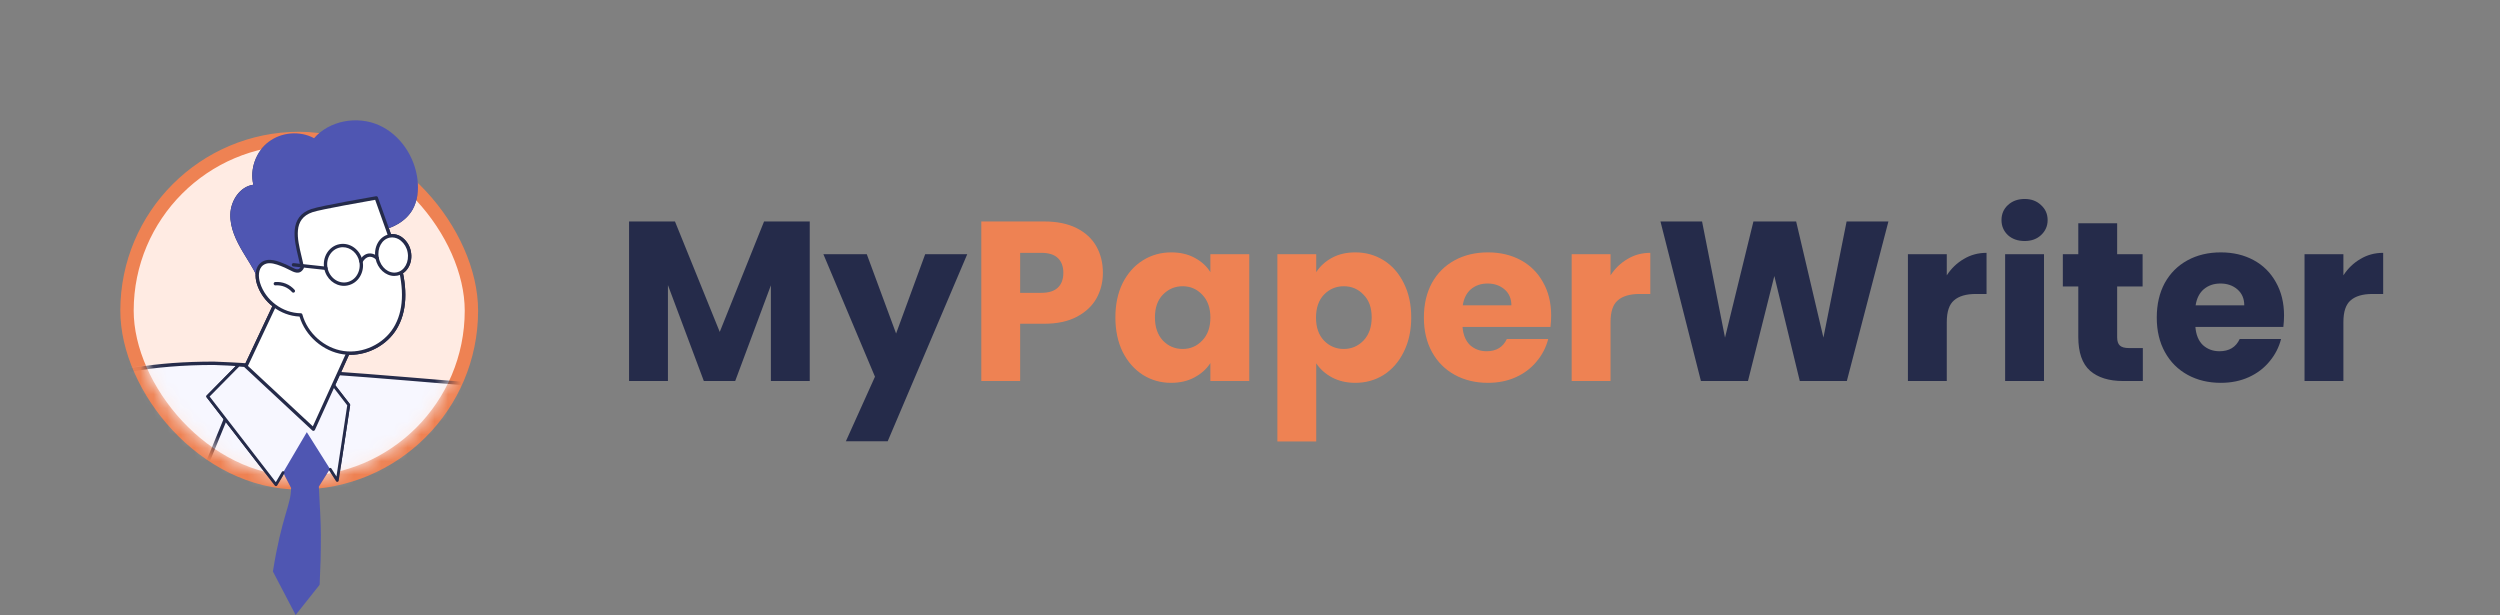 <svg width="187" height="46" viewBox="0 0 187 46" fill="none" xmlns="http://www.w3.org/2000/svg">
<rect x="0" y="0" width="187" height="46" fill="#808080" stroke="none"/>
<rect x="9.5" y="10.357" width="25.762" height="25.762" rx="12.881" fill="#FFEBE3" stroke="#EE8253"/>
<mask id="mask0_3847_4441" style="mask-type:alpha" maskUnits="userSpaceOnUse" x="10" y="10" width="25" height="26">
<rect x="10.133" y="10.99" width="24.497" height="24.497" rx="12.248" fill="#FFEBE3" stroke="#EE8253" stroke-width="0.265"/>
</mask>
<g mask="url(#mask0_3847_4441)">
<path d="M6.645 59.949C9.95 60.091 17.005 61.162 22.151 61.074C25.429 61.016 27.567 60.141 27.989 56.892C28.7 51.565 29.973 46.328 31.786 41.269C35.12 42.054 42.902 42.356 48.175 38.052C51.595 35.262 55.499 30.777 58.284 24.976C55.53 24.467 52.894 22.662 50.367 19.643C50.367 19.643 45.167 24.755 42.028 27.535C41.45 28.047 40.775 28.436 40.043 28.678C39.31 28.921 38.536 29.012 37.768 28.947C33.979 28.628 26.885 28.036 25.475 27.951C21.698 27.722 15.05 27.543 9.201 28.527C8.206 28.695 7.267 29.104 6.467 29.719C5.667 30.333 5.029 31.134 4.61 32.051C3.049 35.462 0.42 41.336 -1.36 45.991C-2.554 49.114 -1.802 52.087 2.693 54.406C2.693 54.406 4.46 55.276 4.662 58.012C4.803 59.94 4.718 59.866 6.645 59.949Z" fill="#F7F7FF"/>
<path d="M21.542 61.204C18.357 61.204 14.526 60.811 11.41 60.492C9.488 60.295 7.829 60.126 6.639 60.074L6.441 60.066C4.727 59.994 4.674 59.944 4.552 58.249L4.536 58.026C4.341 55.398 2.653 54.529 2.636 54.52C-1.461 52.403 -2.845 49.52 -1.478 45.946C0.332 41.212 3.044 35.175 4.495 31.998C4.923 31.061 5.574 30.243 6.391 29.617C7.209 28.99 8.167 28.573 9.183 28.402C15.131 27.401 21.95 27.61 25.486 27.824C26.877 27.909 33.786 28.485 37.782 28.821C38.533 28.883 39.289 28.793 40.005 28.556C40.721 28.319 41.382 27.939 41.947 27.441C45.048 24.693 50.23 19.603 50.282 19.552C50.294 19.54 50.309 19.53 50.325 19.524C50.341 19.518 50.359 19.515 50.376 19.516C50.394 19.517 50.41 19.521 50.426 19.529C50.442 19.536 50.456 19.547 50.467 19.561C52.99 22.576 55.629 24.356 58.309 24.852C58.328 24.855 58.346 24.863 58.361 24.875C58.377 24.886 58.389 24.901 58.398 24.919C58.407 24.936 58.411 24.955 58.412 24.974C58.412 24.993 58.408 25.012 58.399 25.03C55.073 31.956 50.614 36.223 48.257 38.149C45.942 40.038 42.835 41.262 39.27 41.693C35.606 42.135 32.795 41.624 31.868 41.416C30.08 46.434 28.822 51.626 28.115 56.907C27.907 58.498 27.283 59.603 26.207 60.284C25.274 60.876 23.985 61.166 22.151 61.2C21.952 61.203 21.749 61.204 21.542 61.204ZM19.647 27.898C16.423 27.898 12.676 28.07 9.225 28.651C8.25 28.814 7.33 29.215 6.545 29.816C5.76 30.418 5.135 31.203 4.724 32.103C3.272 35.277 0.565 41.309 -1.242 46.036C-2.574 49.519 -1.268 52.218 2.751 54.295C2.823 54.332 4.582 55.229 4.787 58.008L4.804 58.23C4.861 59.013 4.889 59.406 5.075 59.585C5.261 59.764 5.66 59.781 6.452 59.814L6.65 59.823C7.847 59.874 9.513 60.044 11.436 60.242C14.748 60.581 18.87 61.004 22.149 60.947C25.84 60.884 27.498 59.704 27.868 56.874C28.582 51.539 29.857 46.294 31.671 41.226C31.681 41.197 31.702 41.172 31.729 41.158C31.756 41.143 31.788 41.139 31.818 41.145C35.676 42.054 43.197 41.954 48.099 37.954C50.426 36.055 54.805 31.866 58.102 25.068C55.45 24.527 52.847 22.765 50.362 19.827C49.633 20.541 44.985 25.087 42.115 27.629C41.523 28.15 40.833 28.547 40.085 28.795C39.337 29.043 38.546 29.137 37.761 29.072C33.767 28.736 26.859 28.159 25.471 28.076C24 27.986 21.957 27.898 19.647 27.898Z" fill="#252B4A"/>
<path d="M26.737 33.444L26.41 29.286L16.589 27.173L-1.264 66.853L16.039 66.825L26.737 33.444Z" fill="#F7F7FF"/>
<path d="M14.756 27.172C7.123 27.172 0.15 28.927 -3.76 35.987C-6.508 40.945 -9.692 47.061 -12.095 51.864V66.783H1.071L17.273 27.316C17.113 27.272 14.92 27.172 14.756 27.172Z" fill="#F7F7FF"/>
<path d="M2.309 66.906C2.289 66.905 2.269 66.9 2.251 66.89C2.233 66.88 2.218 66.867 2.207 66.85C2.195 66.833 2.188 66.813 2.186 66.793C2.184 66.773 2.187 66.753 2.195 66.734L18.334 27.42C17.814 27.376 16.172 27.3 15.998 27.3C6.747 27.3 0.898 30.081 -2.409 36.05C-4.931 40.601 -8.047 46.537 -10.744 51.929C-10.752 51.944 -10.762 51.958 -10.775 51.968C-10.787 51.979 -10.802 51.987 -10.818 51.992C-10.834 51.998 -10.85 52 -10.867 51.998C-10.883 51.997 -10.899 51.993 -10.914 51.985C-10.929 51.977 -10.942 51.967 -10.953 51.955C-10.964 51.942 -10.972 51.927 -10.977 51.911C-10.982 51.896 -10.984 51.879 -10.983 51.862C-10.982 51.846 -10.977 51.83 -10.97 51.815C-8.27 46.42 -5.153 40.481 -2.63 35.926C-0.779 32.586 1.813 30.259 5.295 28.817C8.167 27.626 11.668 27.047 15.999 27.047C16.124 27.047 18.365 27.144 18.547 27.192C18.564 27.196 18.58 27.204 18.594 27.215C18.608 27.227 18.619 27.241 18.627 27.257C18.635 27.273 18.64 27.291 18.64 27.309C18.641 27.327 18.638 27.345 18.631 27.361L2.426 66.828C2.416 66.851 2.4 66.871 2.379 66.884C2.358 66.898 2.334 66.906 2.309 66.906Z" fill="#252B4A"/>
<path d="M20.413 44.747L22.114 48L23.909 45.74C23.975 44.266 24.017 42.755 24.037 41.206C24.075 38.041 24.003 39.285 23.849 36.401C24.249 35.76 24.648 35.119 25.047 34.478L23.023 31.324L20.41 33.84L21.773 36.499C21.53 40.693 21.076 40.599 20.413 44.747Z" fill="#EE8253"/>
<path d="M25.221 35.932L22.949 32.326L20.643 36.248L15.546 29.657L17.854 27.318L24.157 27.805L26.078 30.293L25.221 35.932Z" fill="#F7F7FF"/>
<path d="M20.64 36.362C20.624 36.362 20.608 36.358 20.594 36.351C20.579 36.344 20.567 36.334 20.556 36.321L15.453 29.718C15.437 29.697 15.429 29.672 15.431 29.647C15.432 29.621 15.443 29.597 15.461 29.579L17.774 27.236C17.784 27.225 17.797 27.216 17.812 27.211C17.826 27.205 17.842 27.203 17.857 27.204L24.168 27.692C24.182 27.693 24.197 27.697 24.21 27.704C24.223 27.711 24.234 27.721 24.243 27.733L26.17 30.225C26.179 30.237 26.185 30.25 26.189 30.263C26.192 30.277 26.193 30.291 26.191 30.306L25.331 35.956C25.328 35.977 25.318 35.996 25.303 36.011C25.288 36.027 25.27 36.037 25.249 36.042C25.228 36.046 25.206 36.044 25.187 36.036C25.167 36.028 25.151 36.014 25.139 35.996L24.614 35.163C24.599 35.139 24.594 35.11 24.6 35.083C24.606 35.056 24.623 35.032 24.647 35.017C24.671 35.002 24.7 34.997 24.727 35.003C24.755 35.01 24.778 35.026 24.793 35.05L25.166 35.643L25.972 30.318L24.105 27.899L17.89 27.418L15.679 29.66L20.63 36.066L21.084 35.296C21.098 35.272 21.121 35.254 21.148 35.247C21.175 35.24 21.204 35.244 21.229 35.258C21.253 35.272 21.27 35.295 21.278 35.323C21.285 35.35 21.281 35.379 21.267 35.403L20.733 36.311C20.724 36.326 20.712 36.338 20.697 36.347C20.683 36.356 20.666 36.361 20.649 36.363L20.64 36.362Z" fill="#252B4A"/>
<path d="M26.453 25.479L23.444 32.104L18.393 27.402L21.24 21.355C21.24 21.355 24.823 22.951 26.453 25.479Z" fill="#F7F7FF"/>
<path d="M23.442 32.23C23.411 32.23 23.38 32.218 23.357 32.196L18.306 27.493C18.286 27.475 18.273 27.451 18.268 27.425C18.263 27.398 18.266 27.371 18.278 27.347L21.125 21.301C21.139 21.271 21.165 21.248 21.195 21.236C21.226 21.225 21.261 21.226 21.291 21.239C21.327 21.256 24.926 22.88 26.557 25.409C26.568 25.427 26.575 25.448 26.577 25.469C26.578 25.49 26.575 25.511 26.566 25.53L23.557 32.156C23.549 32.174 23.536 32.19 23.521 32.202C23.505 32.215 23.487 32.223 23.467 32.227C23.459 32.229 23.451 32.23 23.442 32.23ZM18.545 27.371L23.4 31.893L26.309 25.49C24.863 23.302 21.91 21.814 21.3 21.522L18.545 27.371Z" fill="#252B4A"/>
<path d="M18.183 18.872C17.663 18 17.197 17.041 17.228 16.025C17.26 15.01 17.944 13.953 18.95 13.819C18.673 12.65 19.14 11.339 20.095 10.608C21.049 9.878 22.435 9.768 23.491 10.338C24.647 9.013 26.711 8.647 28.321 9.353C29.931 10.059 31.035 11.718 31.231 13.466C31.315 14.216 31.239 15.008 30.866 15.665C30.344 16.584 29.304 17.115 28.258 17.279C27.663 17.373 26.986 17.394 26.582 17.841C26.331 18.119 26.245 18.503 26.125 18.857C25.909 19.484 25.566 20.06 25.119 20.549C24.671 21.039 24.127 21.431 23.522 21.701C22.535 22.134 20.831 22.392 19.858 21.767C19.48 21.525 19.41 21.064 19.226 20.675C18.927 20.049 18.538 19.469 18.183 18.872Z" fill="#252B4A"/>
<path d="M29.797 19.563C30.277 21.223 30.446 23.112 29.541 24.58C28.752 25.859 27.171 26.598 25.684 26.382C24.197 26.167 22.89 25.009 22.497 23.56C21.088 23.546 19.744 22.543 19.33 21.197C19.174 20.691 19.182 20.052 19.609 19.736C20.096 19.377 20.773 19.662 21.331 19.896C21.889 20.131 22.308 20.548 22.605 20.02C22.394 18.686 21.37 16.414 23.331 15.755C24.06 15.509 28.143 14.808 28.143 14.808C28.143 14.808 29.539 18.67 29.797 19.563Z" fill="#F7F7FF"/>
<path d="M26.2 26.541C26.022 26.541 25.844 26.529 25.668 26.503C24.166 26.286 22.837 25.129 22.405 23.679C20.969 23.622 19.637 22.606 19.214 21.23C19.049 20.694 19.047 19.992 19.538 19.631C20.082 19.23 20.803 19.532 21.382 19.776C21.513 19.833 21.632 19.893 21.747 19.954C22.166 20.173 22.327 20.229 22.476 19.991C22.438 19.762 22.376 19.5 22.31 19.226C22.005 17.952 21.587 16.208 23.294 15.632C24.025 15.386 27.958 14.708 28.125 14.679C28.154 14.675 28.184 14.68 28.21 14.695C28.235 14.71 28.255 14.733 28.265 14.761C28.322 14.919 29.665 18.637 29.922 19.524C30.534 21.637 30.442 23.359 29.652 24.642C28.931 25.809 27.566 26.541 26.2 26.541ZM20.166 19.689C19.994 19.683 19.825 19.735 19.685 19.835C19.3 20.121 19.319 20.725 19.452 21.157C19.852 22.462 21.135 23.418 22.499 23.431C22.527 23.432 22.553 23.441 22.575 23.458C22.597 23.475 22.612 23.498 22.619 23.525C23 24.925 24.267 26.048 25.704 26.256C27.14 26.464 28.674 25.746 29.435 24.511C30.187 23.292 30.268 21.638 29.678 19.596C29.449 18.794 28.282 15.558 28.062 14.947C27.421 15.062 24.02 15.654 23.372 15.872C21.884 16.375 22.239 17.859 22.552 19.168C22.623 19.466 22.691 19.746 22.73 19.998C22.735 20.026 22.73 20.055 22.716 20.079C22.426 20.595 22.002 20.374 21.628 20.178C21.517 20.121 21.403 20.064 21.285 20.01C20.917 19.856 20.519 19.689 20.166 19.689Z" fill="#252B4A"/>
<path d="M21.943 21.892C21.925 21.892 21.907 21.888 21.89 21.881C21.874 21.873 21.859 21.863 21.847 21.849C21.694 21.675 21.502 21.539 21.287 21.451C21.071 21.364 20.839 21.328 20.607 21.346C20.59 21.348 20.574 21.346 20.558 21.342C20.542 21.337 20.527 21.329 20.514 21.318C20.501 21.307 20.491 21.294 20.483 21.279C20.476 21.264 20.471 21.248 20.47 21.232C20.467 21.198 20.478 21.165 20.499 21.14C20.521 21.114 20.551 21.098 20.585 21.095C20.856 21.074 21.128 21.116 21.381 21.218C21.633 21.32 21.858 21.48 22.038 21.684C22.06 21.709 22.07 21.742 22.068 21.775C22.066 21.809 22.05 21.84 22.025 21.862C22.002 21.881 21.973 21.892 21.943 21.892Z" fill="#252B4A"/>
<path d="M28.207 19.312C28.362 20.097 29.026 20.629 29.689 20.496C30.352 20.364 30.763 19.623 30.608 18.836C30.453 18.05 29.79 17.52 29.127 17.652C28.464 17.784 28.053 18.53 28.207 19.312Z" fill="#F7F7FF"/>
<path d="M29.491 20.641C28.842 20.641 28.238 20.099 28.088 19.335C27.919 18.483 28.374 17.675 29.106 17.529C29.288 17.495 29.475 17.502 29.654 17.549C29.832 17.597 29.998 17.683 30.14 17.802C30.451 18.058 30.662 18.416 30.735 18.812C30.903 19.664 30.449 20.472 29.716 20.619C29.642 20.633 29.566 20.641 29.491 20.641ZM29.334 17.758C29.274 17.758 29.214 17.764 29.155 17.775C28.561 17.893 28.193 18.57 28.334 19.286C28.476 20.002 29.073 20.488 29.668 20.374C30.262 20.259 30.629 19.579 30.488 18.863C30.426 18.526 30.247 18.222 29.983 18.004C29.801 17.85 29.572 17.764 29.334 17.758Z" fill="#252B4A"/>
<path d="M25.728 21.382C25.034 21.382 24.402 20.851 24.253 20.094C24.085 19.243 24.591 18.422 25.382 18.266C26.172 18.11 26.953 18.676 27.121 19.526C27.204 19.927 27.132 20.346 26.919 20.697C26.819 20.865 26.685 21.01 26.525 21.124C26.366 21.237 26.184 21.315 25.992 21.354C25.905 21.372 25.817 21.381 25.728 21.382ZM25.646 18.492C25.574 18.492 25.502 18.499 25.43 18.514C24.776 18.645 24.358 19.332 24.5 20.046C24.642 20.76 25.288 21.238 25.943 21.109C26.101 21.077 26.25 21.012 26.381 20.919C26.513 20.826 26.623 20.706 26.705 20.567C26.885 20.271 26.946 19.917 26.876 19.577C26.748 18.94 26.221 18.492 25.646 18.492Z" fill="#252B4A"/>
<path d="M26.996 19.676C26.973 19.676 26.951 19.67 26.931 19.658C26.903 19.641 26.883 19.613 26.875 19.581C26.867 19.549 26.872 19.515 26.888 19.486C27.078 19.172 27.309 18.995 27.575 18.961C27.972 18.91 28.285 19.209 28.298 19.222C28.322 19.245 28.336 19.277 28.337 19.311C28.337 19.344 28.324 19.376 28.301 19.4C28.278 19.424 28.246 19.438 28.212 19.438C28.179 19.439 28.146 19.426 28.123 19.403C28.117 19.398 27.88 19.174 27.607 19.211C27.424 19.236 27.256 19.372 27.109 19.617C27.097 19.636 27.08 19.651 27.061 19.662C27.041 19.672 27.018 19.677 26.996 19.676Z" fill="#252B4A"/>
<path d="M24.379 20.194H24.366L21.933 19.93C21.901 19.925 21.872 19.908 21.852 19.882C21.832 19.857 21.823 19.824 21.827 19.792C21.83 19.76 21.846 19.73 21.871 19.709C21.896 19.689 21.927 19.678 21.96 19.68L24.393 19.944C24.424 19.948 24.453 19.964 24.473 19.988C24.494 20.013 24.504 20.044 24.502 20.076C24.5 20.107 24.487 20.137 24.464 20.159C24.441 20.181 24.411 20.194 24.379 20.195V20.194Z" fill="#252B4A"/>
</g>
<path d="M20.413 42.747L22.114 46L23.909 43.74C23.975 42.266 24 41.549 24 40.001C24 39.001 23.909 37.599 23.849 36.401C24.249 35.76 24.648 35.119 25.047 34.478L23.023 31.324L20.41 33.84L21.773 36.499C21.773 37.764 21.076 38.599 20.413 42.747Z" fill="#4F56B2"/>
<path d="M25.221 35.932L22.95 32.326L20.644 36.248L15.547 29.657L17.855 27.318L24.158 27.805L26.079 30.293L25.221 35.932Z" fill="#F7F7FF"/>
<path d="M20.641 36.362C20.625 36.362 20.609 36.358 20.595 36.351C20.58 36.344 20.567 36.334 20.558 36.321L15.454 29.718C15.438 29.697 15.43 29.672 15.432 29.647C15.433 29.621 15.444 29.597 15.462 29.579L17.775 27.236C17.785 27.225 17.798 27.216 17.813 27.211C17.827 27.205 17.843 27.203 17.858 27.204L24.169 27.692C24.183 27.693 24.198 27.697 24.211 27.704C24.224 27.711 24.235 27.721 24.244 27.733L26.171 30.225C26.18 30.237 26.186 30.25 26.19 30.263C26.193 30.277 26.194 30.291 26.192 30.306L25.332 35.956C25.329 35.977 25.319 35.996 25.304 36.011C25.29 36.027 25.27 36.037 25.25 36.042C25.229 36.046 25.207 36.044 25.188 36.036C25.168 36.028 25.151 36.014 25.14 35.996L24.615 35.163C24.6 35.139 24.595 35.11 24.601 35.083C24.607 35.056 24.624 35.032 24.648 35.017C24.672 35.002 24.701 34.997 24.728 35.003C24.756 35.01 24.779 35.026 24.794 35.05L25.167 35.643L25.973 30.318L24.105 27.899L17.891 27.418L15.68 29.66L20.631 36.066L21.084 35.296C21.099 35.272 21.122 35.254 21.149 35.247C21.176 35.24 21.205 35.244 21.23 35.258C21.254 35.272 21.271 35.295 21.279 35.323C21.286 35.35 21.282 35.379 21.268 35.403L20.734 36.311C20.726 36.326 20.713 36.338 20.698 36.347C20.684 36.356 20.667 36.361 20.649 36.363L20.641 36.362Z" fill="#252B4A"/>
<path d="M26.453 25.478L23.444 32.103L18.393 27.401L21.24 21.355C21.24 21.355 24.823 22.95 26.453 25.478Z" fill="white"/>
<path d="M23.442 32.229C23.411 32.229 23.38 32.217 23.357 32.195L18.306 27.492C18.286 27.474 18.273 27.45 18.268 27.424C18.263 27.397 18.266 27.37 18.278 27.346L21.125 21.3C21.139 21.27 21.165 21.247 21.195 21.235C21.226 21.224 21.261 21.225 21.291 21.238C21.327 21.255 24.926 22.879 26.557 25.409C26.568 25.426 26.575 25.447 26.577 25.468C26.578 25.489 26.575 25.51 26.566 25.529L23.557 32.155C23.549 32.173 23.536 32.189 23.521 32.201C23.505 32.214 23.487 32.222 23.467 32.226C23.459 32.228 23.451 32.228 23.442 32.229ZM18.545 27.37L23.4 31.892L26.309 25.489C24.863 23.301 21.91 21.813 21.3 21.521L18.545 27.37Z" fill="#252B4A"/>
<path d="M18.184 18.872C17.664 18 17.198 17.041 17.229 16.025C17.261 15.01 17.945 13.953 18.951 13.819C18.674 12.65 19.141 11.339 20.096 10.608C21.05 9.878 22.436 9.768 23.492 10.338C24.648 9.013 26.712 8.647 28.322 9.353C29.932 10.059 31.036 11.718 31.232 13.466C31.316 14.216 31.241 15.008 30.867 15.665C30.345 16.584 29.305 17.115 28.259 17.279C27.664 17.373 26.988 17.394 26.583 17.841C26.332 18.119 26.246 18.503 26.125 18.857C25.91 19.484 25.567 20.06 25.12 20.549C24.672 21.039 24.128 21.431 23.523 21.701C22.536 22.134 20.832 22.392 19.859 21.767C19.482 21.525 19.411 21.064 19.227 20.675C18.928 20.049 18.539 19.469 18.184 18.872Z" fill="#4F56B2"/>
<path d="M29.798 19.562C30.278 21.222 30.447 23.111 29.542 24.579C28.753 25.858 27.172 26.597 25.685 26.381C24.198 26.166 22.891 25.008 22.497 23.559C21.089 23.545 19.745 22.542 19.331 21.196C19.175 20.69 19.183 20.051 19.61 19.735C20.097 19.376 20.773 19.661 21.331 19.895C21.89 20.13 22.309 20.547 22.606 20.019C22.395 18.685 21.371 16.413 23.331 15.755C24.061 15.508 28.144 14.807 28.144 14.807C28.144 14.807 29.54 18.669 29.798 19.562Z" fill="white"/>
<path d="M26.2 26.541C26.022 26.541 25.844 26.529 25.668 26.503C24.166 26.286 22.837 25.129 22.405 23.679C20.969 23.622 19.637 22.606 19.214 21.23C19.049 20.694 19.047 19.992 19.538 19.631C20.082 19.23 20.803 19.532 21.382 19.776C21.513 19.833 21.632 19.893 21.747 19.954C22.166 20.173 22.327 20.229 22.476 19.991C22.438 19.762 22.376 19.5 22.31 19.226C22.005 17.952 21.587 16.208 23.294 15.632C24.025 15.386 27.958 14.708 28.125 14.679C28.154 14.675 28.184 14.68 28.21 14.695C28.235 14.71 28.255 14.733 28.265 14.761C28.322 14.919 29.665 18.637 29.922 19.524C30.534 21.637 30.442 23.359 29.652 24.642C28.931 25.809 27.566 26.541 26.2 26.541ZM20.166 19.689C19.994 19.683 19.825 19.735 19.685 19.835C19.3 20.121 19.319 20.725 19.452 21.157C19.852 22.462 21.135 23.418 22.499 23.431C22.527 23.432 22.553 23.441 22.575 23.458C22.597 23.475 22.612 23.498 22.619 23.525C23 24.925 24.267 26.048 25.704 26.256C27.14 26.464 28.674 25.746 29.435 24.511C30.187 23.292 30.268 21.638 29.678 19.596C29.449 18.794 28.282 15.558 28.062 14.947C27.421 15.062 24.02 15.654 23.372 15.872C21.884 16.375 22.239 17.859 22.552 19.168C22.623 19.466 22.691 19.746 22.73 19.998C22.735 20.026 22.73 20.055 22.716 20.079C22.426 20.595 22.002 20.374 21.628 20.178C21.517 20.121 21.403 20.064 21.285 20.01C20.917 19.856 20.519 19.689 20.166 19.689Z" fill="#252B4A"/>
<path d="M21.943 21.892C21.925 21.892 21.907 21.888 21.89 21.881C21.874 21.873 21.859 21.863 21.847 21.849C21.694 21.675 21.502 21.539 21.287 21.451C21.071 21.364 20.839 21.328 20.607 21.346C20.59 21.348 20.574 21.346 20.558 21.342C20.542 21.337 20.527 21.329 20.514 21.318C20.501 21.307 20.491 21.294 20.483 21.279C20.476 21.264 20.471 21.248 20.47 21.232C20.467 21.198 20.478 21.165 20.499 21.14C20.521 21.114 20.551 21.098 20.585 21.095C20.856 21.074 21.128 21.116 21.381 21.218C21.633 21.32 21.858 21.48 22.038 21.684C22.06 21.709 22.07 21.742 22.068 21.775C22.066 21.809 22.05 21.84 22.025 21.862C22.002 21.881 21.973 21.892 21.943 21.892Z" fill="#252B4A"/>
<path d="M28.208 19.312C28.363 20.097 29.027 20.629 29.69 20.496C30.352 20.364 30.764 19.623 30.609 18.836C30.454 18.05 29.791 17.52 29.128 17.652C28.465 17.784 28.054 18.53 28.208 19.312Z" fill="white"/>
<path d="M29.491 20.641C28.842 20.641 28.238 20.099 28.088 19.335C27.919 18.483 28.374 17.675 29.106 17.529C29.288 17.495 29.475 17.502 29.654 17.549C29.832 17.597 29.998 17.683 30.14 17.802C30.451 18.058 30.662 18.416 30.735 18.812C30.903 19.664 30.449 20.472 29.716 20.619C29.642 20.633 29.566 20.641 29.491 20.641ZM29.334 17.758C29.274 17.758 29.214 17.764 29.155 17.775C28.561 17.893 28.193 18.57 28.334 19.286C28.476 20.002 29.073 20.488 29.668 20.374C30.262 20.259 30.629 19.579 30.488 18.863C30.426 18.526 30.247 18.222 29.983 18.004C29.801 17.85 29.572 17.764 29.334 17.758Z" fill="#252B4A"/>
<path d="M25.729 21.382C25.035 21.382 24.403 20.851 24.254 20.094C24.086 19.243 24.592 18.422 25.383 18.266C26.173 18.11 26.953 18.676 27.122 19.526C27.205 19.927 27.133 20.346 26.92 20.697C26.82 20.865 26.686 21.01 26.526 21.124C26.367 21.237 26.185 21.315 25.993 21.354C25.906 21.372 25.818 21.381 25.729 21.382ZM25.647 18.492C25.575 18.492 25.503 18.499 25.431 18.514C24.777 18.645 24.359 19.332 24.501 20.046C24.643 20.76 25.289 21.238 25.944 21.109C26.102 21.077 26.251 21.012 26.382 20.919C26.514 20.826 26.624 20.706 26.706 20.567C26.886 20.271 26.947 19.917 26.877 19.577C26.749 18.94 26.223 18.492 25.647 18.492Z" fill="#252B4A"/>
<path d="M26.997 19.676C26.974 19.676 26.952 19.67 26.932 19.658C26.904 19.641 26.884 19.613 26.876 19.581C26.868 19.549 26.873 19.515 26.889 19.486C27.079 19.172 27.31 18.995 27.576 18.961C27.973 18.91 28.286 19.209 28.299 19.222C28.323 19.245 28.337 19.277 28.337 19.311C28.338 19.344 28.325 19.376 28.302 19.4C28.279 19.424 28.247 19.438 28.213 19.438C28.18 19.439 28.148 19.426 28.123 19.403C28.118 19.398 27.881 19.174 27.608 19.211C27.425 19.236 27.258 19.372 27.11 19.617C27.098 19.636 27.081 19.651 27.061 19.662C27.042 19.672 27.019 19.677 26.997 19.676Z" fill="#252B4A"/>
<path d="M24.379 20.194H24.366L21.933 19.93C21.901 19.925 21.872 19.908 21.852 19.882C21.832 19.857 21.823 19.824 21.827 19.792C21.83 19.76 21.846 19.73 21.871 19.709C21.896 19.689 21.927 19.678 21.96 19.68L24.393 19.944C24.424 19.948 24.453 19.964 24.473 19.988C24.494 20.013 24.504 20.044 24.502 20.076C24.5 20.107 24.487 20.137 24.464 20.159C24.441 20.181 24.411 20.194 24.379 20.195V20.194Z" fill="#252B4A"/>
<path d="M60.569 16.566V28.5H57.662V21.343L54.993 28.5H52.647L49.961 21.326V28.5H47.054V16.566H50.488L53.837 24.828L57.152 16.566H60.569ZM72.35 19.014L66.4 33.005H63.272L65.448 28.177L61.589 19.014H64.835L67.028 24.947L69.204 19.014H72.35ZM141.254 16.566L138.143 28.5H134.624L132.72 20.646L130.748 28.5H127.229L124.203 16.566H127.314L129.031 25.253L131.156 16.566H134.352L136.392 25.253L138.126 16.566H141.254ZM145.619 20.595C145.959 20.074 146.384 19.666 146.894 19.371C147.404 19.065 147.971 18.912 148.594 18.912V21.989H147.795C147.07 21.989 146.526 22.148 146.163 22.465C145.801 22.771 145.619 23.315 145.619 24.097V28.5H142.712V19.014H145.619V20.595ZM151.446 18.028C150.936 18.028 150.516 17.881 150.188 17.586C149.87 17.28 149.712 16.906 149.712 16.464C149.712 16.011 149.87 15.637 150.188 15.342C150.516 15.036 150.936 14.883 151.446 14.883C151.944 14.883 152.352 15.036 152.67 15.342C152.998 15.637 153.163 16.011 153.163 16.464C153.163 16.906 152.998 17.28 152.67 17.586C152.352 17.881 151.944 18.028 151.446 18.028ZM152.891 19.014V28.5H149.984V19.014H152.891ZM160.284 26.035V28.5H158.805C157.751 28.5 156.93 28.245 156.34 27.735C155.751 27.214 155.456 26.369 155.456 25.202V21.428H154.3V19.014H155.456V16.702H158.363V19.014H160.267V21.428H158.363V25.236C158.363 25.519 158.431 25.723 158.567 25.848C158.703 25.973 158.93 26.035 159.247 26.035H160.284ZM170.846 23.604C170.846 23.876 170.829 24.159 170.795 24.454H164.216C164.261 25.043 164.448 25.497 164.777 25.814C165.117 26.12 165.53 26.273 166.018 26.273C166.743 26.273 167.247 25.967 167.531 25.355H170.625C170.466 25.978 170.177 26.539 169.758 27.038C169.35 27.537 168.834 27.928 168.211 28.211C167.587 28.494 166.89 28.636 166.12 28.636C165.19 28.636 164.363 28.438 163.638 28.041C162.912 27.644 162.346 27.078 161.938 26.341C161.53 25.604 161.326 24.743 161.326 23.757C161.326 22.771 161.524 21.91 161.921 21.173C162.329 20.436 162.895 19.87 163.621 19.473C164.346 19.076 165.179 18.878 166.12 18.878C167.038 18.878 167.854 19.071 168.568 19.456C169.282 19.841 169.837 20.391 170.234 21.105C170.642 21.819 170.846 22.652 170.846 23.604ZM167.871 22.839C167.871 22.34 167.701 21.944 167.361 21.649C167.021 21.354 166.596 21.207 166.086 21.207C165.598 21.207 165.185 21.349 164.845 21.632C164.516 21.915 164.312 22.318 164.233 22.839H167.871ZM175.286 20.595C175.626 20.074 176.051 19.666 176.561 19.371C177.071 19.065 177.638 18.912 178.261 18.912V21.989H177.462C176.737 21.989 176.193 22.148 175.83 22.465C175.468 22.771 175.286 23.315 175.286 24.097V28.5H172.379V19.014H175.286V20.595Z" fill="#252B4A"/>
<path d="M82.496 20.408C82.496 21.099 82.337 21.734 82.02 22.312C81.702 22.879 81.215 23.338 80.558 23.689C79.9 24.04 79.084 24.216 78.11 24.216H76.308V28.5H73.401V16.566H78.11C79.062 16.566 79.866 16.73 80.524 17.059C81.181 17.388 81.674 17.841 82.003 18.419C82.331 18.997 82.496 19.66 82.496 20.408ZM77.889 21.904C78.444 21.904 78.858 21.774 79.13 21.513C79.402 21.252 79.538 20.884 79.538 20.408C79.538 19.932 79.402 19.564 79.13 19.303C78.858 19.042 78.444 18.912 77.889 18.912H76.308V21.904H77.889ZM83.431 23.74C83.431 22.765 83.612 21.91 83.975 21.173C84.349 20.436 84.853 19.87 85.488 19.473C86.123 19.076 86.831 18.878 87.613 18.878C88.282 18.878 88.865 19.014 89.364 19.286C89.874 19.558 90.265 19.915 90.537 20.357V19.014H93.444V28.5H90.537V27.157C90.254 27.599 89.857 27.956 89.347 28.228C88.848 28.5 88.265 28.636 87.596 28.636C86.825 28.636 86.123 28.438 85.488 28.041C84.853 27.633 84.349 27.061 83.975 26.324C83.612 25.576 83.431 24.715 83.431 23.74ZM90.537 23.757C90.537 23.032 90.333 22.459 89.925 22.04C89.528 21.621 89.041 21.411 88.463 21.411C87.885 21.411 87.392 21.621 86.984 22.04C86.587 22.448 86.389 23.015 86.389 23.74C86.389 24.465 86.587 25.043 86.984 25.474C87.392 25.893 87.885 26.103 88.463 26.103C89.041 26.103 89.528 25.893 89.925 25.474C90.333 25.055 90.537 24.482 90.537 23.757ZM98.454 20.357C98.737 19.915 99.129 19.558 99.627 19.286C100.126 19.014 100.709 18.878 101.378 18.878C102.16 18.878 102.868 19.076 103.503 19.473C104.138 19.87 104.636 20.436 104.999 21.173C105.373 21.91 105.56 22.765 105.56 23.74C105.56 24.715 105.373 25.576 104.999 26.324C104.636 27.061 104.138 27.633 103.503 28.041C102.868 28.438 102.16 28.636 101.378 28.636C100.721 28.636 100.137 28.5 99.627 28.228C99.129 27.956 98.737 27.605 98.454 27.174V33.022H95.547V19.014H98.454V20.357ZM102.602 23.74C102.602 23.015 102.398 22.448 101.99 22.04C101.593 21.621 101.1 21.411 100.511 21.411C99.933 21.411 99.44 21.621 99.032 22.04C98.635 22.459 98.437 23.032 98.437 23.757C98.437 24.482 98.635 25.055 99.032 25.474C99.44 25.893 99.933 26.103 100.511 26.103C101.089 26.103 101.582 25.893 101.99 25.474C102.398 25.043 102.602 24.465 102.602 23.74ZM116.027 23.604C116.027 23.876 116.01 24.159 115.976 24.454H109.397C109.443 25.043 109.63 25.497 109.958 25.814C110.298 26.12 110.712 26.273 111.199 26.273C111.925 26.273 112.429 25.967 112.712 25.355H115.806C115.648 25.978 115.359 26.539 114.939 27.038C114.531 27.537 114.016 27.928 113.392 28.211C112.769 28.494 112.072 28.636 111.301 28.636C110.372 28.636 109.545 28.438 108.819 28.041C108.094 27.644 107.527 27.078 107.119 26.341C106.711 25.604 106.507 24.743 106.507 23.757C106.507 22.771 106.706 21.91 107.102 21.173C107.51 20.436 108.077 19.87 108.802 19.473C109.528 19.076 110.361 18.878 111.301 18.878C112.219 18.878 113.035 19.071 113.749 19.456C114.463 19.841 115.019 20.391 115.415 21.105C115.823 21.819 116.027 22.652 116.027 23.604ZM113.052 22.839C113.052 22.34 112.882 21.944 112.542 21.649C112.202 21.354 111.777 21.207 111.267 21.207C110.78 21.207 110.366 21.349 110.026 21.632C109.698 21.915 109.494 22.318 109.414 22.839H113.052ZM120.468 20.595C120.808 20.074 121.233 19.666 121.743 19.371C122.253 19.065 122.82 18.912 123.443 18.912V21.989H122.644C121.919 21.989 121.375 22.148 121.012 22.465C120.649 22.771 120.468 23.315 120.468 24.097V28.5H117.561V19.014H120.468V20.595Z" fill="#EE8253"/>
</svg>
